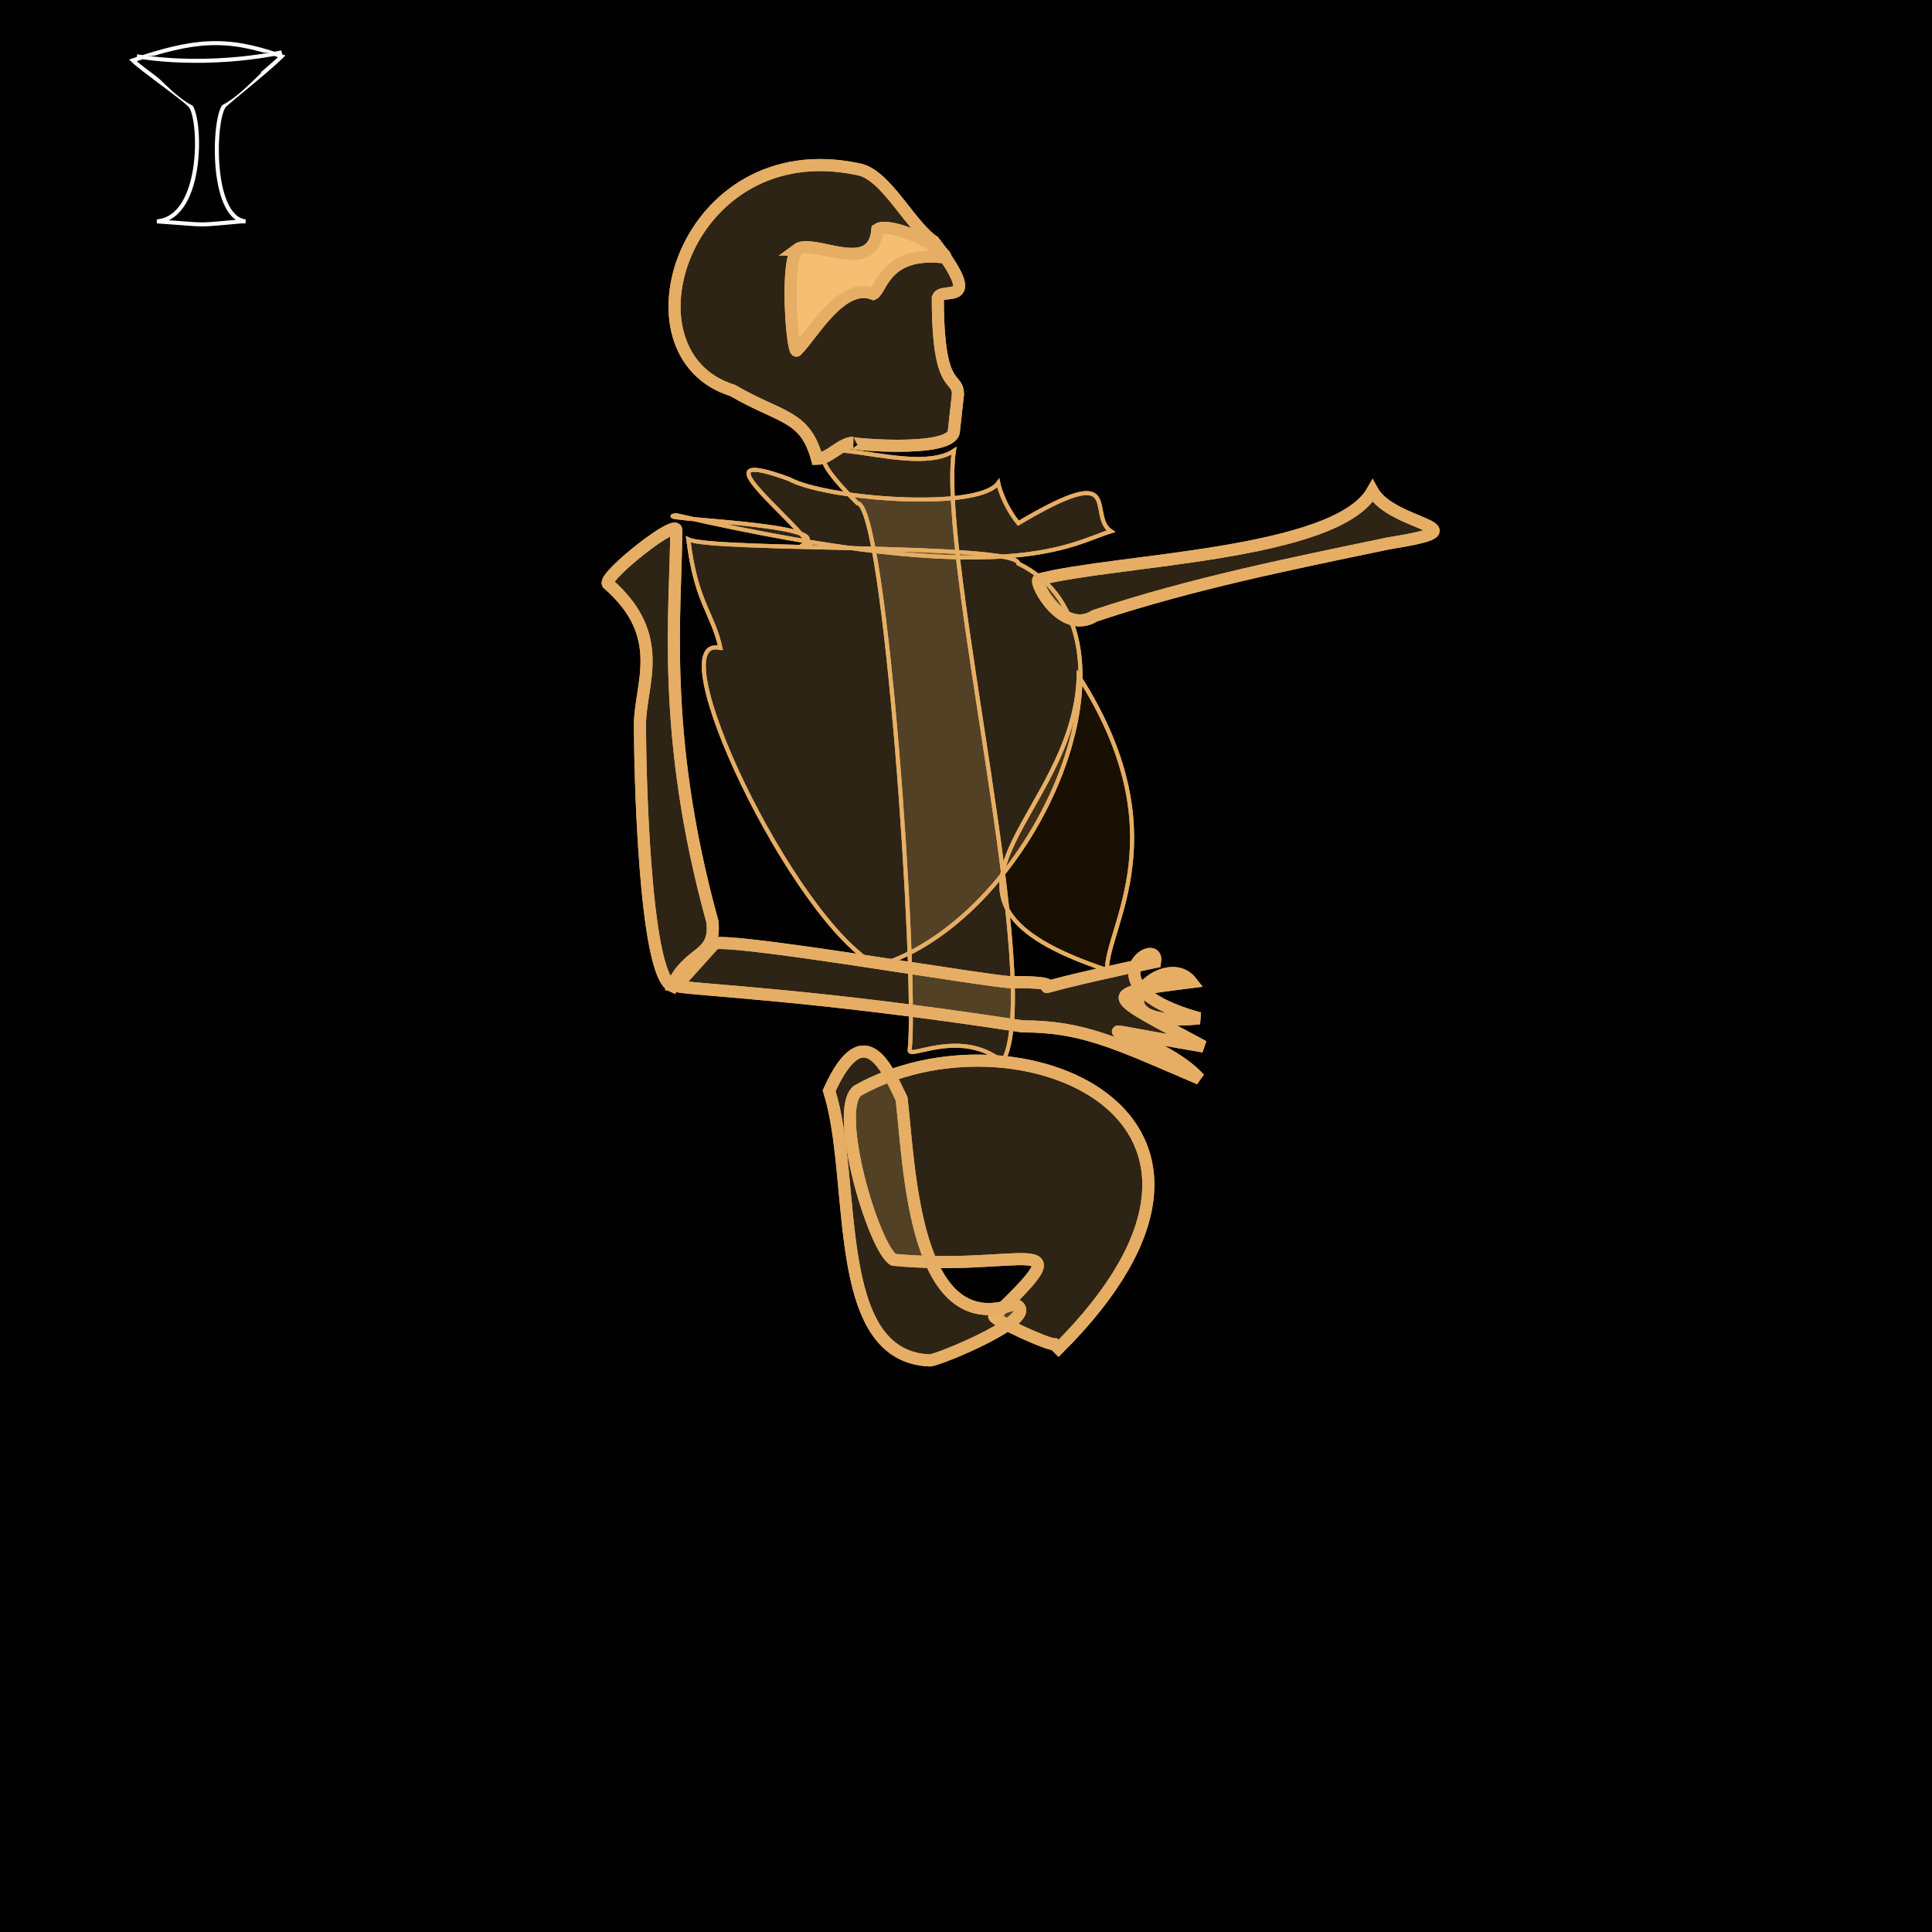 <svg width='480' height='480' viewBox='0 0 480 480' xmlns='http://www.w3.org/2000/svg'><filter id='b' filterUnits='userSpaceOnUse'><feGaussianBlur in='SourceGraphic' stdDeviation='5' result='w'/><feGaussianBlur in='SourceGraphic' stdDeviation='10' result='x'/><feMerge><feMergeNode in='w'/><feMergeNode in='x'/></feMerge></filter><filter id='a' filterUnits='userSpaceOnUse'><feGaussianBlur in='SourceGraphic' stdDeviation='20' result='v'/><feGaussianBlur in='SourceGraphic' stdDeviation='99' result='z'/><feMerge><feMergeNode in='v'/><feMergeNode in='z'/></feMerge></filter><filter id='c'><feTurbulence baseFrequency='0.1'/><feDisplacementMap in='SourceGraphic' scale='3'/></filter><path d='M0 0h480v480H0z'/><g style='filter:url(#a)'><circle cx='455' r='350' fill-opacity='0.2' style='filter:url(#a)'/><animate attributeName='fill' values='#4fe1ff;#ff9ef4;#4fe1ff' keyTimes='0;0.5;1' dur='1s' repeatCount='indefinite'/></g><g style='filter:url(#b)'><g id='e'><g fill='none' stroke-width='5' stroke-dasharray='20, 180' style='filter:url(#c)' id='d'><animate attributeName='stroke' values='#cc78ea;#F9F871;#cc78ea' keyTimes='0;0.5;1' dur='4s' repeatCount='indefinite'/><animate attributeName='stroke-dashoffset' from='800' to='0' dur='4s' repeatCount='indefinite'/><path d='M128 45c-6-23-23-30-23-30m23 30c1-19 23-32 23-32m-23 32c-13-13-29-1-29-1m29 1c20-15 29-2 29-2m-29 2c-20 10-27 23-27 23m27-23c20 10 29 28 29 28'/></g><use href='#d' x='20' y='250'/><use href='#d' x='263' y='234'/></g><g id='f' style='filter:url(#c)'><animateTransform attributeName='transform' type='translate' values='0 0;0 -10;0 0' dur='0.5s' repeatCount='indefinite'/><g fill='#f4be73' fill-opacity='0.1' stroke='#e6ae64' stroke-width='3'><path d='M272 153c24-8 49-13 73-18 25-4 1-4-4-13-9 16-64 17-83 22-1 1 6 14 14 9zm-9 182c58-58-11-86-50-64-6 5 4 39 9 42 32 3 48-8 25 14 0 1 13 7 15 7z'/><path><animate attributeName='d' values='m358 130c9-7-16-62-19-79 2-13 0-9-1-29-4-4 1 18-4 16-7-50-6 14-8 0-11-46-6 6-4 4-20-48 0-1-7 1-4-11-7 1 0-22-6 6-15 14-2 23 5 19 12 6 17 18 2 8 19 50 11 58 1 1 16 9 18 9z;m351 131c11 0 27-54 32-71 9-9 6-7 18-23-1-6-11 14-13 9 27-43-14 7-6-5 21-42-8 1-1 1 15-50 1-1-6-4 4-11-6-4 14-17-8 1-20 1-16 16-8 18 5 12 2 25-4 7-21 57-32 58 1 4 17 9 14 9z;m358 130c9-7-16-62-19-79 2-13 0-9-1-29-4-4 1 18-4 16-7-50-6 14-8 0-11-46-6 6-4 4-20-48 0-1-7 1-4-11-7 1 0-22-6 6-15 14-2 23 5 19 12 6 17 18 2 8 19 50 11 58 1 1 16 9 18 9z' keyTimes='0;0.5;1' dur='0.5s' repeatCount='indefinite'/></path><path d='M252 324c-25 9-26-34-28-51-3-6-9-22-18-2 7 22 0 66 25 67 2 0 29-11 21-14z'/><g stroke-width='1'><path d='M275 241c0-11 18-34-7-73-1 36-47 55 7 73z' fill='#87530b'/><path d='M249 264c11-18-16-125-12-152-12 8-49-12-24 13 7 0 15 118 13 136 0 2 12-5 22 2z'/><path d='M179 161c-16-4 18 68 39 79 40-12 70-83 35-100 0-5-76-3-82-6 2 16 6 18 8 27z'/><path d='M200 135c7-5-40-6-32-7 83 19 98 7 108 4-6-4 4-18-23-2-4-5-5-10-5-10-5 7-43 4-52-1-22-8-2 7 5 16z'/></g><g stroke='none' fill-opacity='1'><path><animate attributeName='d' from='m178 142c19 8 69 13 83 28-16 3-49-8-78 1 97 20 56 56 22 59 42-11 36-73 53-39-89-25-6 21-69 7 67-10 80-62-11-56z' to='m255 152c-50-31-36 31-70 5 12 1 34-1 78 21-60-4-99 31-26 47-118-84-9-25 14-23-44-30-44-22 10-38-79-15-113-27-7-11z' dur='0.25s' repeatCount='indefinite'/><animate attributeName='fill' from='#B7A99A' to='#009786' dur='0.4s' repeatCount='indefinite'/></path><path><animate attributeName='d' from='m267 191c22 18-47 31 5 44-22-13-14-52 5-13-28-8 12-53-10-31z' to='m277 195c-17 19 23 50-22 21 31 46 11-30 2-7 36 17 0-61 20-14z' dur='0.25s' repeatCount='indefinite'/><animate attributeName='fill' from='#009786' to='#B7A99A' dur='0.4s' repeatCount='indefinite'/></path></g><path d='M159 181c0 9 1 61 8 64 4-9 11-7 10-16-13-47-9-78-9-97 1-4-18 11-17 13 15 13 8 25 8 35z'/><path d='M168 245c5 1 34 2 86 10 15 0 23 4 44 13-11-12-40-15 1-8-24-13-27-13-3-16-7-9-27 12 2 9-29-8-10-21-11-14-47 10-13 5-35 5-1 1-80-13-75-9zm70-147c0-5-5 0-5-24 1-3 12 3-1-14-6-4-12-17-19-18-43-9-60 46-31 55 12 7 18 6 21 17 3 0 6-4 9-4-4 0 25 3 25-3z'/><path><animate attributeName='d' values='m331 403c-9-28-44-75-48-93-2 5-7 11-11 15 16 24 40 75 43 83 8-4 10-6 16-5z;m299 421c-1-34-9-83-16-113-2 5-8 14-13 18 7 28 7 76 3 88 8-4 20 6 25 7z;m331 403c-9-28-44-75-48-93-2 5-7 11-11 15 16 24 40 75 43 83 8-4 10-6 16-5z' dur='0.5s' repeatCount='indefinite'/></path><path><animate attributeName='d' values='m292 492c4-10 31-51 36-64 31-29-24-33-17-4 0 6-36 53-37 64 5 5 14 7 17 5z;m283 492c1-13 5-40 10-53 17-27-35-36-18-3-3 5-8 45-9 56 5 5 17 0 17 0z;m292 492c4-10 31-51 36-64 31-29-24-33-17-4 0 6-36 53-37 64 5 5 14 7 17 5z' dur='0.5s' repeatCount='indefinite'/></path><path><animate attributeName='d' values='m178 421c9-7 28-67 34-76 25-22-15-44-12-2-12 20-4 6-22 48-6 4-26 6-26 24 12 3 18 2 25 7z;m203 427c9-7 5-76 11-85 18-28-24-41-16-3-4 20 4-2-10 62-6 4-26 7-9 25 12 3 18-4 25 2z;m178 421c9-7 28-67 34-76 25-22-15-44-12-2-12 20-4 6-22 48-6 4-26 6-26 24 12 3 18 2 25 7z' dur='0.5s' repeatCount='indefinite'/></path><path><animate attributeName='d' values='m204 494c-27-11-49-68-50-76 6-8 18 6 25 4-4 20 45 68 26 72z;m204 495c-19-12-26-58-27-66 6-8 20-2 27-4-4 18 18 72-6e-3 70z;m204 494c-27-11-49-68-50-76 6-8 18 6 25 4-4 20 45 68 26 72z' dur='0.5s' repeatCount='indefinite'/></path><path d='M198 62c-3 4-1 27 0 25 4-4 11-17 19-14 2-1 3-11 18-9-1-3-14-9-17-7-1 12-16 2-20 5z' fill-opacity='1'><animate attributeName='fill' from='#000' to='#e30b4c' dur='0.25s' repeatCount='indefinite'/></path></g><path fill='#fff' stroke='none'><animate attributeName='d' from='m186 88c-29-17 33 24 49 9 3 32-9-41-3 9-18-55 12 44-12-25 9 49 7 25-7 1 20 36-12 14-26 6z' to='m194 89c7 19 46 14 39 4-3 14 9 30-8-5 7 54-9-33-3 16-4-9-8-35-5-2-20-40 1 30-23-13z' dur='0.1s' repeatCount='indefinite'/></path></g></g><use href='#e'/><use href='#f'/><path d='M0 0v460' id='g'/><g style='filter:url(#c)'><path d='M61 55c-9-1-8-27-5-29 1-1 11-9 14-12-14-5-22-4-37 1 2 2 12 9 14 11 3 2 4 28-8 29 14 1 9 1 21 0z' stroke='#fff'/><path d='M34 14c19 3 36-1 36-1' stroke='#fff'/><path d='M65 18c-12-1-16-1-26 1 11 11 14 11 26-1z'><animate attributeName='fill' from='#80b7ff' to='#ec86f7' dur='0.4s' repeatCount='indefinite'/></path><animateTransform attributeName='transform' type='rotate' from='0 65 18' to='360 65 18' dur='1.2s' repeatCount='indefinite'/><animateMotion dur='1s' repeatCount='indefinite'><mpath href='#g'/></animateMotion></g></svg>